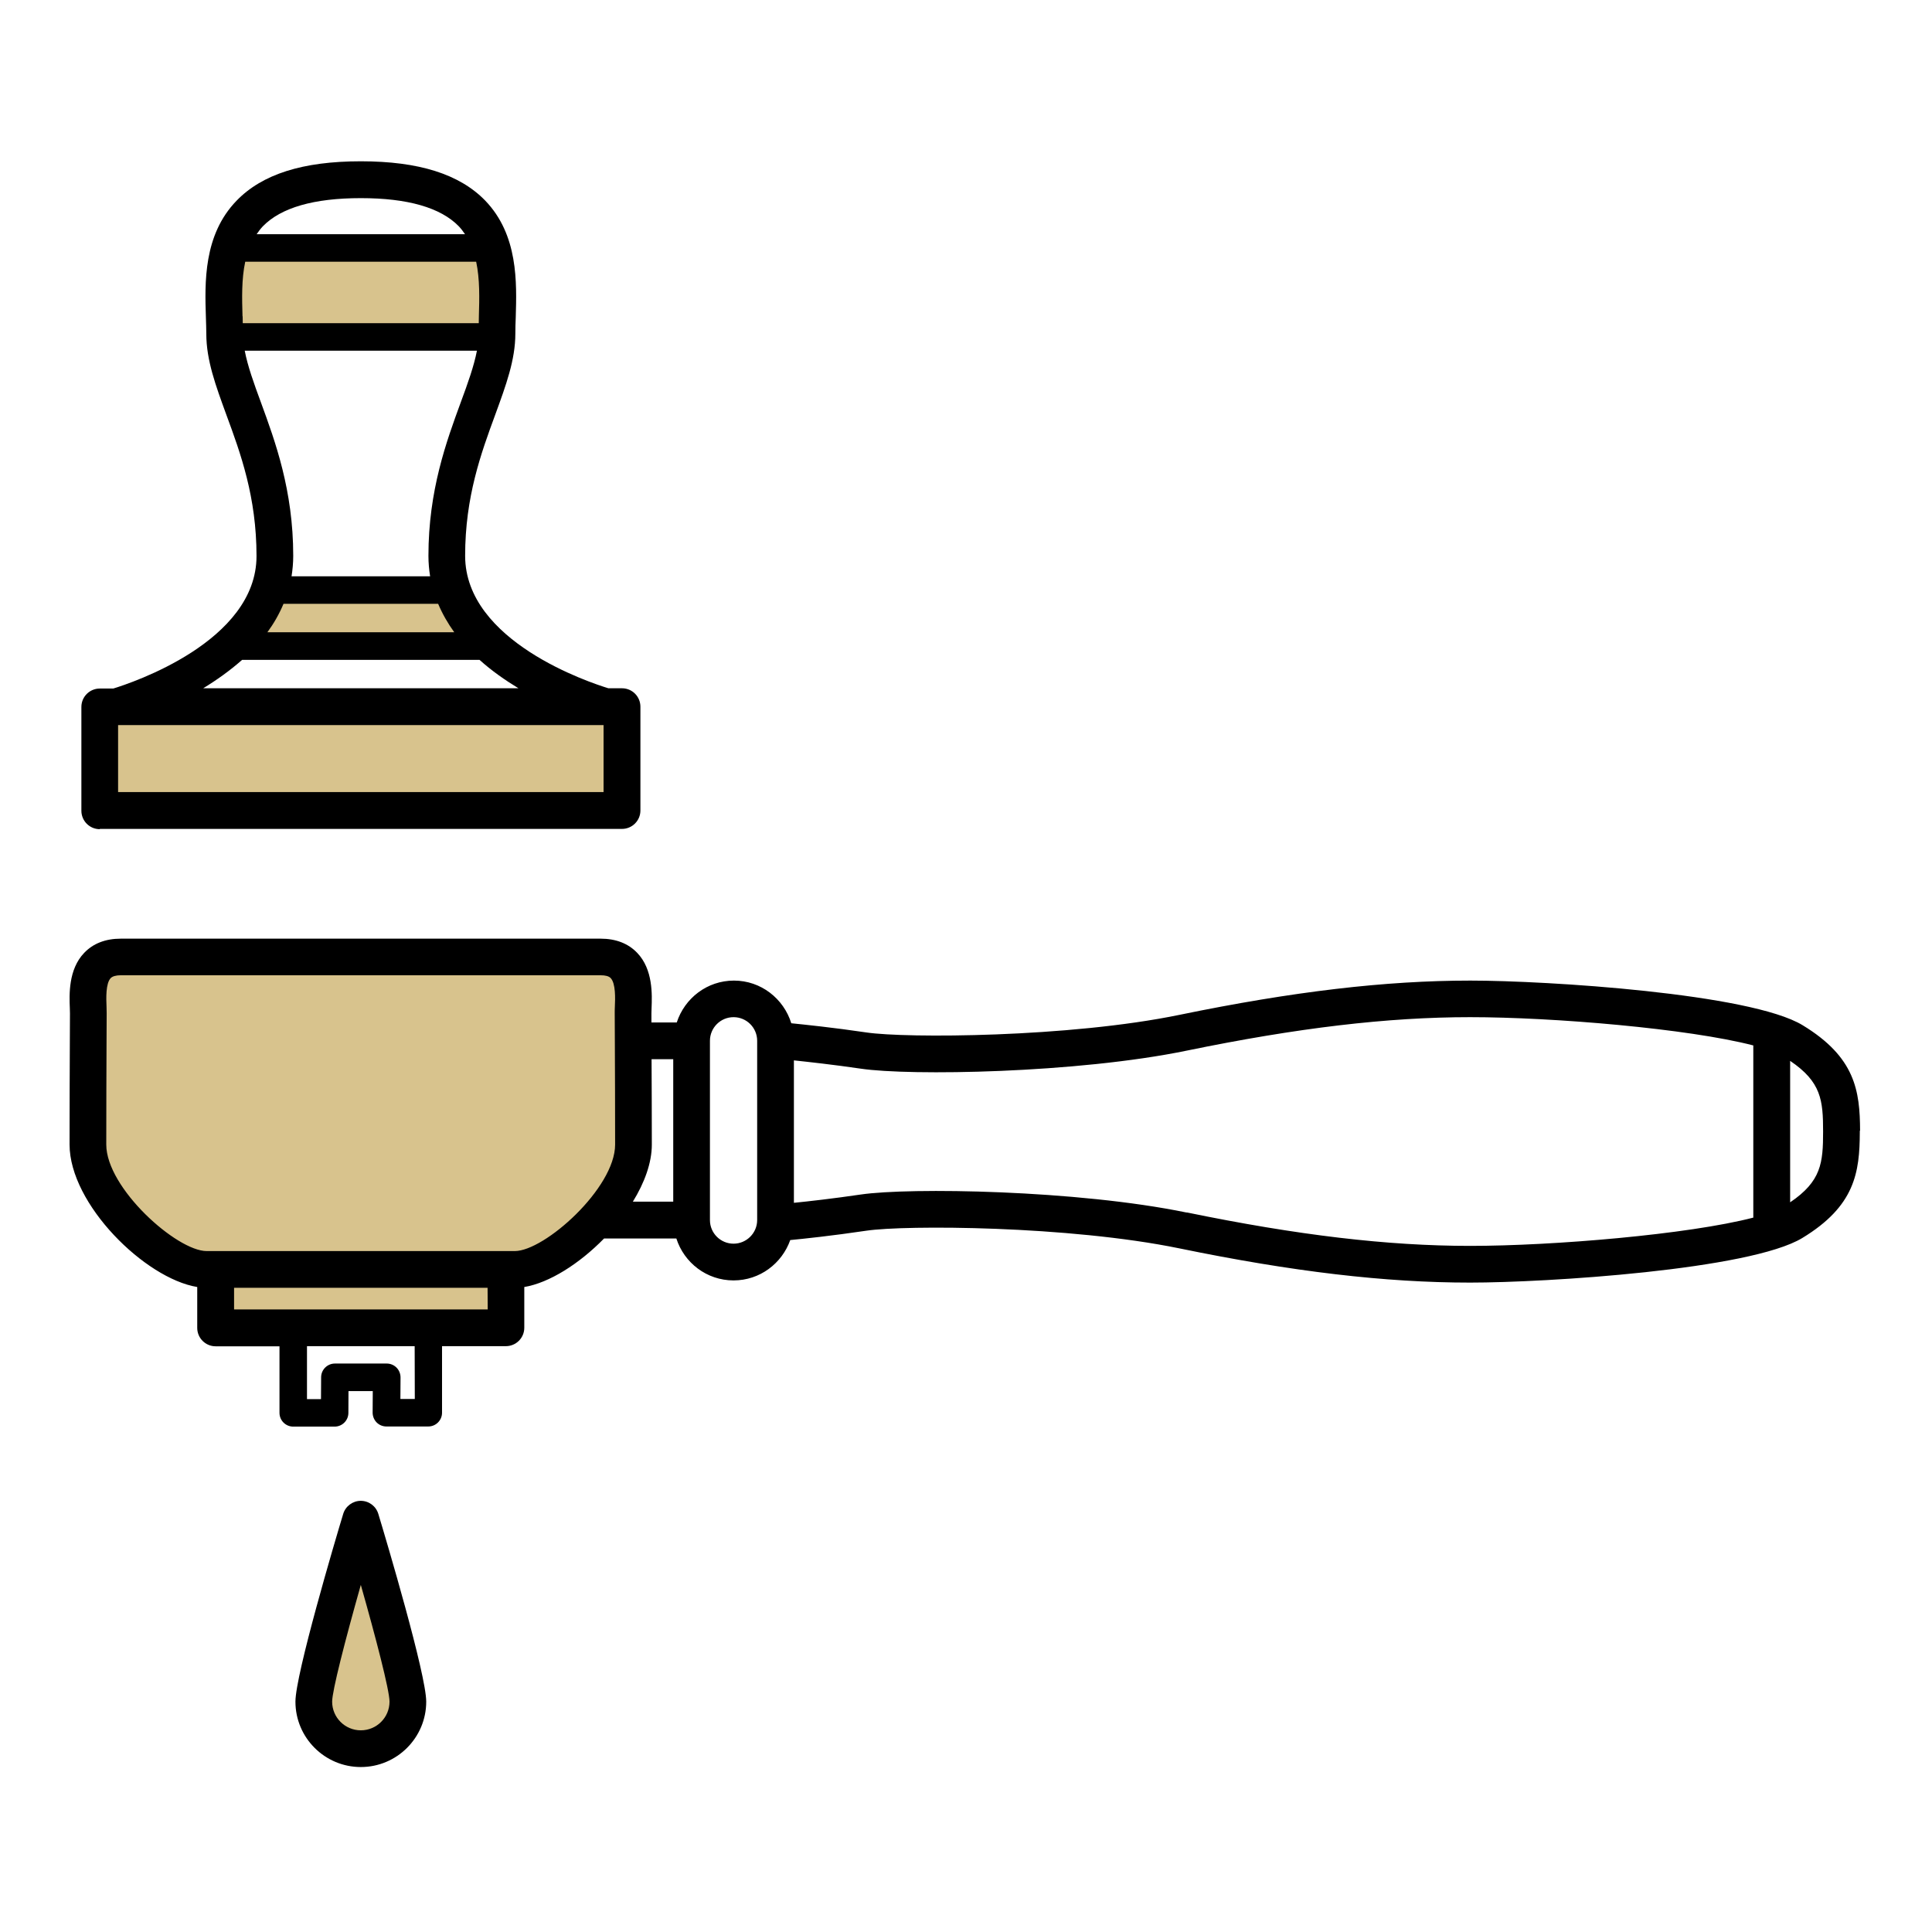 <svg xmlns="http://www.w3.org/2000/svg" xmlns:xlink="http://www.w3.org/1999/xlink" width="378" zoomAndPan="magnify" viewBox="0 0 282.96 283.5" height="378" preserveAspectRatio="xMidYMid meet" version="1.0"><defs><clipPath id="db754bdaa0"><path d="M 45 226 L 58.922 226 L 58.922 257 L 45 257 Z M 45 226 " clip-rule="nonzero"/></clipPath><clipPath id="cbdc03cad1"><path d="M 52.676 226.016 L 45.785 248.863 L 50.316 256.953 L 58.16 254.324 L 58.16 245.758 Z M 52.676 226.016 " clip-rule="nonzero"/></clipPath><clipPath id="7c2ae8457c"><path d="M 13.16 139.492 L 93.742 139.492 L 93.742 189 L 13.16 189 Z M 13.16 139.492 " clip-rule="nonzero"/></clipPath><clipPath id="dbcf7ebf27"><path d="M 13.785 140.863 L 13.785 165.383 L 14.852 176.805 L 22.352 182.516 L 31.262 188.949 L 46.852 186.82 L 75.883 186.078 L 90.504 177.07 L 92.293 164.926 L 93.664 143.262 L 86.582 140.883 L 17.363 139.664 Z M 13.785 140.863 " clip-rule="nonzero"/></clipPath><clipPath id="4a3e38bf6f"><path d="M 32.938 36.363 L 73.391 36.363 L 73.391 49.215 L 32.938 49.215 Z M 32.938 36.363 " clip-rule="nonzero"/></clipPath><clipPath id="1adda33e8a"><path d="M 38.172 86.34 L 67.203 86.34 L 67.203 95.609 L 38.172 95.609 Z M 38.172 86.34 " clip-rule="nonzero"/></clipPath><clipPath id="424533ef44"><path d="M 31.262 186.039 L 73.391 186.039 L 73.391 194.852 L 31.262 194.852 Z M 31.262 186.039 " clip-rule="nonzero"/></clipPath><clipPath id="f0bc12c73c"><path d="M 14.852 104.539 L 90.523 104.539 L 90.523 119.16 L 14.852 119.16 Z M 14.852 104.539 " clip-rule="nonzero"/></clipPath><clipPath id="dc8a46e44a"><path d="M 11.172 23.102 L 93.742 23.102 L 93.742 122 L 11.172 122 Z M 11.172 23.102 " clip-rule="nonzero"/></clipPath><clipPath id="4530db28ed"><path d="M 17.059 106.402 L 88.297 106.402 L 88.297 116.227 L 17.059 116.227 Z M 35.258 96.828 L 70.098 96.828 C 71.887 98.445 73.867 99.816 75.809 100.996 L 29.547 100.996 C 31.488 99.816 33.449 98.426 35.258 96.828 M 66.383 92.773 L 38.969 92.773 C 39.902 91.496 40.703 90.109 41.332 88.605 L 64.023 88.605 C 64.652 90.09 65.453 91.48 66.383 92.773 M 35.656 51.461 L 69.715 51.461 C 69.277 53.727 68.383 56.223 67.355 59 C 65.242 64.77 62.598 71.945 62.598 81.559 C 62.598 82.605 62.691 83.598 62.844 84.566 L 42.512 84.566 C 42.664 83.598 42.758 82.605 42.758 81.559 C 42.758 71.945 40.113 64.77 38 59 C 36.973 56.223 36.078 53.727 35.641 51.461 M 35.316 46.418 C 35.238 43.789 35.164 40.973 35.715 38.402 L 69.602 38.402 C 70.152 40.973 70.078 43.789 70 46.418 C 69.984 46.777 69.984 47.082 69.984 47.426 L 35.352 47.426 C 35.352 47.082 35.352 46.777 35.336 46.418 M 38.305 33.203 C 40.969 30.465 45.805 29.074 52.676 29.074 C 59.551 29.074 64.387 30.465 67.051 33.203 C 67.395 33.566 67.699 33.965 67.965 34.367 L 37.391 34.367 C 37.656 33.965 37.961 33.566 38.305 33.203 M 14.375 121.633 L 91 121.633 C 92.484 121.633 93.703 120.434 93.703 118.93 L 93.703 103.699 C 93.703 102.215 92.504 100.996 91 100.996 L 89 100.996 C 86.336 100.18 67.984 94.145 67.984 81.559 C 67.984 72.898 70.324 66.5 72.402 60.848 C 73.98 56.527 75.352 52.812 75.352 48.949 C 75.352 48.207 75.371 47.406 75.41 46.57 C 75.562 41.449 75.789 34.461 70.914 29.418 C 67.145 25.551 61.188 23.668 52.676 23.668 C 44.168 23.668 38.211 25.551 34.441 29.453 C 29.566 34.48 29.773 41.484 29.945 46.605 C 29.965 47.445 30.004 48.246 30.004 48.988 C 30.004 52.852 31.375 56.562 32.953 60.887 C 35.031 66.52 37.371 72.918 37.371 81.598 C 37.371 94.145 19.02 100.219 16.355 101.035 L 14.375 101.035 C 12.891 101.035 11.672 102.234 11.672 103.738 L 11.672 118.969 C 11.672 120.453 12.871 121.672 14.375 121.672 " clip-rule="nonzero"/></clipPath><clipPath id="ce868bf1ea"><path d="M 43.004 220.07 L 62.902 220.07 L 62.902 259.863 L 43.004 259.863 Z M 43.004 220.07 " clip-rule="nonzero"/></clipPath><clipPath id="b147cd4ddd"><path d="M 52.676 253.906 C 50.355 253.906 48.469 252.023 48.469 249.699 C 48.469 248.121 50.355 240.77 52.676 232.566 C 54.867 240.277 56.887 248.023 56.887 249.699 C 56.887 252.023 55 253.906 52.676 253.906 M 52.676 220.23 C 51.496 220.23 50.43 221.012 50.09 222.152 C 48.906 226.055 43.082 245.703 43.082 249.699 C 43.082 254.992 47.387 259.293 52.676 259.293 C 57.969 259.293 62.273 254.992 62.273 249.699 C 62.273 245.703 56.43 226.055 55.246 222.152 C 54.906 221.012 53.859 220.23 52.66 220.23 " clip-rule="nonzero"/></clipPath><clipPath id="5a66847bc4"><path d="M 9.184 137.504 L 272.805 137.504 L 272.805 210 L 9.184 210 Z M 9.184 137.504 " clip-rule="nonzero"/></clipPath><clipPath id="369ce36749"><path d="M 262.414 176.406 L 262.414 155.672 C 266.984 158.758 267.25 161.461 267.25 166.047 C 267.25 170.637 266.984 173.34 262.414 176.426 M 173.871 177.93 C 157.727 174.598 133.188 174.234 126.047 175.281 C 122.031 175.871 118.355 176.289 116.227 176.5 L 116.227 155.598 C 118.355 155.824 122.031 156.227 126.047 156.816 C 133.188 157.883 157.727 157.5 173.871 154.168 C 190.148 150.82 203.359 149.258 215.449 149.258 C 227.652 149.258 247.488 150.934 257.008 153.406 L 257.008 178.672 C 247.488 181.145 227.633 182.82 215.449 182.82 C 203.359 182.82 190.148 181.258 173.871 177.91 M 110.836 179.031 C 110.836 180.938 109.277 182.496 107.371 182.496 C 105.469 182.496 103.906 180.957 103.906 179.031 L 103.906 152.723 C 103.906 150.82 105.449 149.258 107.371 149.258 C 109.297 149.258 110.836 150.82 110.836 152.723 Z M 98.52 176.328 L 92.598 176.328 C 94.293 173.57 95.379 170.656 95.379 167.953 C 95.379 163.746 95.359 159.137 95.34 155.426 L 98.52 155.426 Z M 75.238 183.582 L 30.062 183.582 C 25.664 183.582 15.324 174.332 15.324 167.953 C 15.324 162.793 15.344 157.023 15.363 153.066 C 15.363 150.988 15.383 149.41 15.383 148.668 C 15.383 148.402 15.363 148.078 15.363 147.715 C 15.309 146.516 15.23 144.309 15.973 143.527 C 16.238 143.262 16.734 143.109 17.457 143.109 L 87.859 143.109 C 88.582 143.109 89.078 143.242 89.344 143.527 C 90.086 144.309 90.012 146.535 89.953 147.715 C 89.934 148.078 89.934 148.402 89.934 148.668 C 89.934 149.41 89.934 150.988 89.953 153.066 C 89.973 157.023 89.992 162.793 89.992 167.953 C 89.992 174.332 79.652 183.582 75.258 183.582 M 71.297 192.148 L 34.078 192.148 L 34.078 188.969 L 71.277 188.969 Z M 60.598 205.285 L 58.484 205.285 L 58.504 202.125 C 58.504 201.594 58.293 201.059 57.914 200.68 C 57.531 200.297 57.02 200.086 56.484 200.086 L 48.871 200.086 C 47.766 200.086 46.852 200.984 46.852 202.105 L 46.832 205.305 L 44.777 205.305 L 44.777 197.535 L 60.578 197.535 Z M 272.676 165.934 C 272.656 160.031 271.953 155.121 264.242 150.438 C 256.57 145.773 226.66 143.891 215.488 143.891 C 203.035 143.891 189.461 145.488 172.824 148.914 C 156.586 152.266 132.637 152.359 126.887 151.504 C 122.012 150.781 117.73 150.344 115.844 150.152 C 114.723 146.535 111.391 143.891 107.43 143.891 C 103.488 143.891 100.195 146.477 99.035 150.039 L 95.32 150.039 C 95.32 149.469 95.32 148.992 95.32 148.688 C 95.32 148.477 95.34 148.23 95.34 147.965 C 95.418 145.965 95.57 142.25 93.227 139.816 C 91.914 138.445 90.105 137.738 87.859 137.738 L 17.457 137.738 C 15.211 137.738 13.402 138.445 12.09 139.816 C 9.746 142.25 9.898 145.965 9.977 147.965 C 9.996 148.25 9.996 148.477 9.996 148.688 C 9.996 149.41 9.996 150.988 9.977 153.047 C 9.957 157.008 9.938 162.793 9.938 167.953 C 9.938 176.691 21 187.598 28.672 188.855 L 28.672 194.852 C 28.672 196.336 29.871 197.555 31.375 197.555 L 40.742 197.555 L 40.742 207.32 C 40.742 208.445 41.656 209.34 42.758 209.34 L 48.832 209.34 C 49.938 209.34 50.852 208.445 50.852 207.32 L 50.867 204.125 L 54.43 204.125 L 54.41 207.285 C 54.41 207.816 54.621 208.352 55 208.73 C 55.383 209.113 55.895 209.32 56.43 209.32 L 62.578 209.32 C 63.699 209.32 64.594 208.406 64.594 207.305 L 64.594 197.535 L 73.961 197.535 C 75.445 197.535 76.664 196.336 76.664 194.832 L 76.664 188.855 C 80.32 188.246 84.738 185.449 88.371 181.734 L 98.977 181.734 C 100.117 185.297 103.43 187.887 107.371 187.887 C 111.238 187.887 114.473 185.391 115.691 181.965 C 117.52 181.793 121.859 181.336 126.848 180.594 C 132.598 179.738 156.547 179.852 172.785 183.184 C 189.426 186.609 202.996 188.207 215.449 188.207 C 226.625 188.207 256.531 186.324 264.203 181.66 C 271.914 176.977 272.617 172.066 272.637 166.145 C 272.637 166.105 272.637 166.066 272.637 166.031 C 272.637 165.992 272.637 165.953 272.637 165.914 " clip-rule="nonzero"/></clipPath></defs><g clip-path="url(#db754bdaa0)"><g clip-path="url(#cbdc03cad1)"><path fill="#d8c38d" d="M 0.23 14.148 L 281.758 14.148 L 281.758 268.816 L 0.23 268.816 Z M 0.23 14.148 " fill-opacity="1" fill-rule="nonzero"/></g></g><g clip-path="url(#7c2ae8457c)"><g clip-path="url(#dbcf7ebf27)"><path fill="#d8c38d" d="M 0.23 14.148 L 281.758 14.148 L 281.758 268.816 L 0.23 268.816 Z M 0.23 14.148 " fill-opacity="1" fill-rule="nonzero"/></g></g><g clip-path="url(#4a3e38bf6f)"><path fill="#d8c38d" d="M 0.23 14.148 L 281.758 14.148 L 281.758 268.816 L 0.23 268.816 Z M 0.23 14.148 " fill-opacity="1" fill-rule="nonzero"/></g><g clip-path="url(#1adda33e8a)"><path fill="#d8c38d" d="M 0.23 14.148 L 281.758 14.148 L 281.758 268.816 L 0.23 268.816 Z M 0.23 14.148 " fill-opacity="1" fill-rule="nonzero"/></g><g clip-path="url(#424533ef44)"><path fill="#d8c38d" d="M 0.23 14.148 L 281.758 14.148 L 281.758 268.816 L 0.23 268.816 Z M 0.23 14.148 " fill-opacity="1" fill-rule="nonzero"/></g><g clip-path="url(#f0bc12c73c)"><path fill="#d8c38d" d="M 0.23 14.148 L 281.758 14.148 L 281.758 268.816 L 0.23 268.816 Z M 0.23 14.148 " fill-opacity="1" fill-rule="nonzero"/></g><g clip-path="url(#dc8a46e44a)"><g clip-path="url(#4530db28ed)"><path fill="#000000" d="M 0.23 14.148 L 281.758 14.148 L 281.758 268.816 L 0.23 268.816 Z M 0.23 14.148 " fill-opacity="1" fill-rule="nonzero"/></g></g><g clip-path="url(#ce868bf1ea)"><g clip-path="url(#b147cd4ddd)"><path fill="#000000" d="M 0.23 14.148 L 281.758 14.148 L 281.758 268.816 L 0.23 268.816 Z M 0.23 14.148 " fill-opacity="1" fill-rule="nonzero"/></g></g><g clip-path="url(#5a66847bc4)"><g clip-path="url(#369ce36749)"><path fill="#000000" d="M 0.23 14.148 L 281.758 14.148 L 281.758 268.816 L 0.23 268.816 Z M 0.23 14.148 " fill-opacity="1" fill-rule="nonzero"/></g></g></svg>
